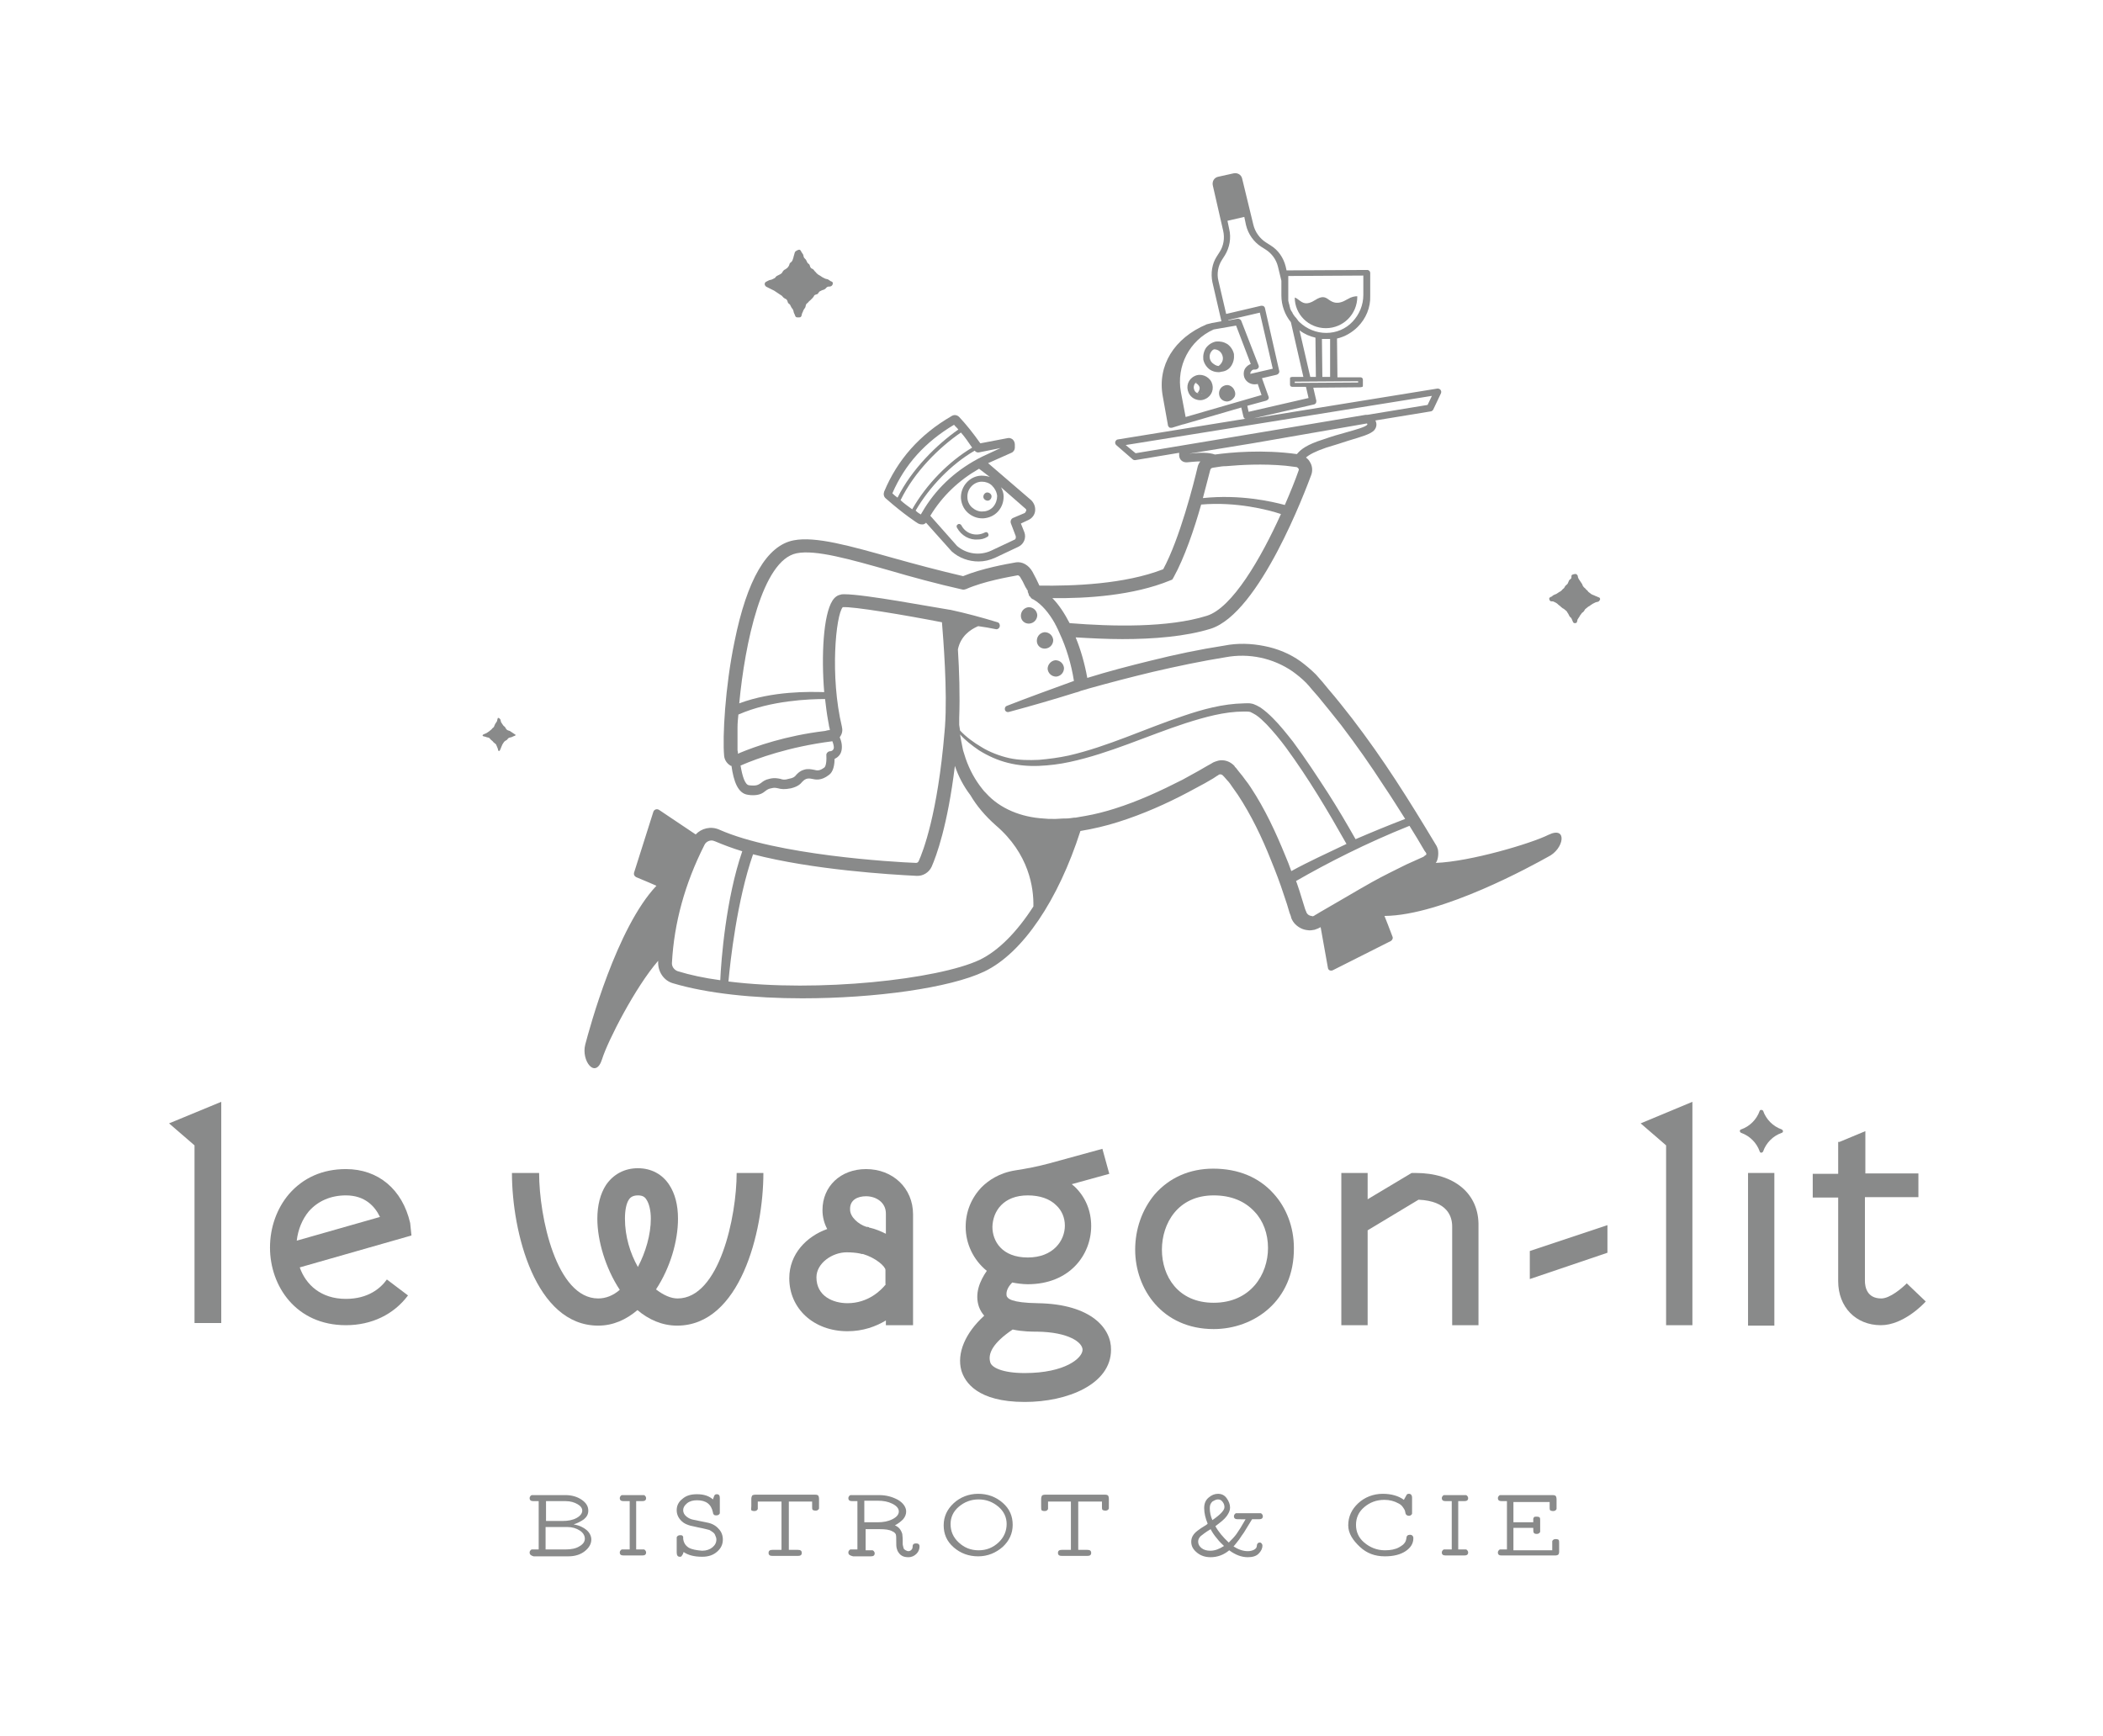 <?xml version="1.0" encoding="utf-8"?>
<!-- Generator: $$$/GeneralStr/196=Adobe Illustrator 27.6.0, SVG Export Plug-In . SVG Version: 6.00 Build 0)  -->
<svg version="1.1" id="Calque_1" xmlns="http://www.w3.org/2000/svg" xmlns:xlink="http://www.w3.org/1999/xlink" x="0px" y="0px"
	 viewBox="0 0 487.6 402.5" style="enable-background:new 0 0 487.6 402.5;" xml:space="preserve">
<style type="text/css">
	.st0{fill:#898A8A;}
</style>
<g>
	<path class="st0" d="M170.8,272c0,10.1-4,29.1-13.7,29.1c-1.6,0-3.3-0.8-5-2.1c3.3-5,5.1-11.2,5.1-16.4c0-3.2-0.7-5.8-2-7.8
		c-1.6-2.5-4.2-3.9-7.3-3.9v0c0,0,0,0,0,0s0,0,0,0v0c-3.1,0-5.7,1.4-7.4,3.9c-1.3,2-2,4.7-2,7.8c0,5.1,1.9,11.5,5.2,16.5
		c-1.5,1.3-3.2,2-5,2c-9.7,0-13.7-18.9-13.7-29.1h-6.3c0,13.7,5.4,35.4,20,35.4c3.5,0,6.5-1.4,9.1-3.6c2.6,2.2,5.7,3.6,9.2,3.6
		c14.6,0,20-21.7,20-35.4H170.8z M145.8,278.2c0.3-0.5,0.9-1,2.1-1c1,0,1.6,0.3,2,1c0.6,0.9,1,2.5,1,4.4c0,3.7-1.2,7.8-3,11.2
		c-1.8-3.2-3-7.1-3-11.2C144.9,280.7,145.2,279.1,145.8,278.2z"/>
	<path class="st0" d="M200.8,271.1c-5.9,0-10.1,4-10.1,9.5c0,1.6,0.4,3.1,1.1,4.4c-4.8,1.7-8.8,5.8-8.8,11.4
		c0,7.1,5.7,12.3,13.5,12.3c3.6,0,6.6-1.1,8.9-2.5v1.1h6.3v-25.7C211.7,275.5,207,271.1,200.8,271.1z M200.8,277.4
		c2.3,0,4.6,1.4,4.6,4v4.7c-1.2-0.6-2.4-1.1-3.7-1.4l0,0c-0.1,0-0.2,0-0.2-0.1c-0.2-0.1-0.4-0.1-0.6-0.1c-1.9-0.6-3.8-2.3-3.8-4
		C197,278.2,198.9,277.4,200.8,277.4z M205.4,297.8c-1.1,1.4-4.1,4.4-8.9,4.4c-3.3,0-7.2-1.6-7.2-6c0-3.3,3.7-5.8,7-5.8
		c1.1,0,2.3,0.1,3.2,0.3c0.2,0.1,0.4,0.1,0.6,0.1c3,0.9,5.2,2.9,5.2,3.7V297.8z"/>
	<g>
		<path class="st0" d="M281.4,308.2c-11.9,0-18.2-9.3-18.2-18.4c0-4.8,1.6-9.3,4.5-12.8c3.4-3.9,8.1-6,13.6-6c5.8,0,10.6,2,14,5.8
			c3,3.3,4.7,7.8,4.7,12.6C300.1,301.7,290.7,308.2,281.4,308.2z M281.4,277.2c-8.3,0-12,6.5-12,12.6c0,6.1,3.7,12.3,12,12.3
			c8.6,0,12.6-6.6,12.6-12.7c0-3.3-1.1-6.3-3.1-8.4C288.6,278.5,285.4,277.2,281.4,277.2z"/>
	</g>
	<g>
		<path class="st0" d="M80.2,307.3c-11.6,0-17.6-9.1-17.6-18c0-4.7,1.6-9.1,4.4-12.4c3.3-3.8,7.8-5.8,13.2-5.8
			c7.5,0,13.1,4.7,14.9,12.5l0.3,2.9l-25.9,7.4c1.4,4,4.9,7.3,10.7,7.3c5.1,0,8-2.4,9.5-4.5l4.9,3.7
			C91.3,304.8,86.2,307.3,80.2,307.3z M80.2,277.2c-3.5,0-6.5,1.3-8.6,3.7c-1.5,1.8-2.5,4.2-2.8,6.8l19.3-5.5
			C86.9,279.7,84.6,277.2,80.2,277.2z"/>
	</g>
	<g>
		<rect x="405.3" y="272" class="st0" width="6.1" height="35.4"/>
	</g>
	<path class="st0" d="M408,257.6c-0.7,2-2.3,3.6-4.3,4.3c-0.4,0.1-0.4,0.6,0,0.8c2,0.7,3.6,2.3,4.3,4.3c0.1,0.4,0.6,0.4,0.8,0
		c0.7-2,2.3-3.6,4.3-4.3c0.4-0.1,0.4-0.6,0-0.8c-2-0.7-3.6-2.3-4.3-4.3C408.6,257.3,408.1,257.3,408,257.6z"/>
	<path class="st0" d="M328.2,272h-0.9l-10.2,6.1V272h-6.1v35.3h6.1v-22l11.8-7.1c6.8,0.3,7.8,4,7.8,6.2v22.9h6.1v-22.9
		C343,276.8,337.2,272,328.2,272z"/>
	<g>
		<polygon class="st0" points="354.7,296.6 354.7,290.1 372.7,284.1 372.7,290.5 		"/>
	</g>
	<path class="st0" d="M240.6,302.2c-6.2-0.1-7-1.1-7.2-1.7c-0.2-1,0.3-2.1,1.3-3.1c1,0.2,2.4,0.4,3.6,0.4c9.7,0,14.7-6.8,14.7-13.5
		c0-3.5-1.3-6.7-3.8-9.1c-0.2-0.2-0.5-0.4-0.7-0.6l8.7-2.4l-1.6-5.8l-12.4,3.4c-2.6,0.7-5.2,1.2-7.8,1.6c-3.8,0.6-6.3,2.4-7.8,3.9
		c-2.4,2.5-3.7,5.7-3.7,9.2c0,3.8,1.7,7.6,4.9,10.2c-1.6,2.3-2.9,5.3-1.8,8.4c0.3,0.8,0.7,1.4,1.2,2c-4.4,4-6.4,8.7-5.3,12.7
		c0.8,2.7,3.7,7.3,14.7,7.3c9.9,0,20-4.1,20-12.1C257.7,308.2,253.2,302.4,240.6,302.2z M238.3,277.2c2.8,0,5.1,0.8,6.6,2.3
		c1.3,1.2,2,2.9,2,4.7c0,3.5-2.7,7.4-8.6,7.4c-6,0-8.2-3.8-8.2-7.1C230.2,280.8,232.7,277.2,238.3,277.2z M237.6,318.4
		c-5.2,0-7.7-1.3-8-2.5c-0.6-2,0.6-4.5,5.2-7.6c2.3,0.5,4.5,0.5,5.7,0.5c7.3,0.1,10.5,2.5,10.5,4.2C251,314.9,247,318.4,237.6,318.4
		z"/>
	<polygon class="st0" points="392.4,255.5 380.4,260.5 386.3,265.6 386.3,307.3 392.4,307.3 	"/>
	<path class="st0" d="M442.1,297.6c-1.1,1.1-3.9,3.5-5.9,3.5c-3.3,0-3.8-2.6-3.8-4.1v-19.4h0.1l0,0.1v-0.1h12.3v-5.5h-12.3v-9.8
		l-6,2.5h-0.3v7.4h-5.9v5.5h5.9v19.4c0,6,4.1,10.2,9.9,10.2c5.2,0,9.9-4.9,10.4-5.5L442.1,297.6z"/>
	<polygon class="st0" points="39.2,260.5 45.1,265.6 45.1,306.8 51.3,306.8 51.3,258 51.3,255.5 	"/>
</g>
<g>
	<path class="st0" d="M122.8,360c0-0.2,0.1-0.4,0.2-0.5c0.1-0.1,0.2-0.2,0.3-0.2c0.1,0,0.2,0,0.4,0h1.2v-11.2h-1.2
		c-0.6,0-0.9-0.2-0.9-0.7c0-0.2,0.1-0.4,0.2-0.5c0.1-0.1,0.2-0.2,0.3-0.2c0.1,0,0.2,0,0.4,0h7.4c1.5,0,2.8,0.4,3.8,1.1
		s1.5,1.5,1.5,2.5c0,0.8-0.3,1.4-1,2c-0.7,0.5-1.5,0.9-2.4,1.2c1.3,0.2,2.3,0.7,3,1.3c0.7,0.6,1.1,1.4,1.1,2.2c0,1-0.5,1.9-1.5,2.7
		s-2.3,1.2-3.8,1.2h-8.1C123.1,360.7,122.8,360.5,122.8,360z M126.6,352.7h3.8c1.3,0,2.4-0.2,3.3-0.7s1.3-1.1,1.3-1.7
		c0-0.6-0.4-1.1-1.1-1.5s-1.6-0.7-2.7-0.7h-4.6V352.7z M126.6,359.3h4.6c1.2,0,2.3-0.2,3.1-0.7c0.9-0.5,1.3-1.1,1.3-1.8
		c0-0.7-0.4-1.4-1.2-1.9c-0.8-0.5-1.7-0.8-2.9-0.8h-5V359.3z"/>
	<path class="st0" d="M143.7,360c0-0.2,0.1-0.4,0.2-0.5c0.1-0.1,0.2-0.2,0.3-0.2c0.1,0,0.2,0,0.4,0h1.4v-11.2h-1.4
		c-0.6,0-0.9-0.2-0.9-0.7c0-0.2,0.1-0.4,0.2-0.5c0.1-0.1,0.2-0.2,0.3-0.2c0.1,0,0.2,0,0.4,0h4.3c0.2,0,0.3,0,0.4,0
		c0.1,0,0.2,0.1,0.3,0.2c0.1,0.1,0.2,0.3,0.2,0.5c0,0.5-0.3,0.7-0.9,0.7h-1.4v11.2h1.4c0.2,0,0.3,0,0.4,0c0.1,0,0.2,0.1,0.3,0.2
		c0.1,0.1,0.2,0.3,0.2,0.5c0,0.5-0.3,0.7-0.9,0.7h-4.3C144,360.7,143.7,360.5,143.7,360z"/>
	<path class="st0" d="M156.9,360v-3c0-0.2,0-0.4,0-0.5c0-0.1,0.1-0.2,0.2-0.3c0.1-0.1,0.3-0.2,0.6-0.2c0.2,0,0.4,0,0.5,0.1
		c0.1,0.1,0.2,0.2,0.2,0.3s0,0.2,0,0.4c0.1,0.9,0.5,1.6,1.3,2.1c0.7,0.4,1.8,0.6,3.1,0.7c1,0,1.8-0.3,2.4-0.8
		c0.6-0.5,0.9-1.1,0.9-1.8c0-0.3-0.1-0.6-0.2-0.8c-0.1-0.3-0.2-0.5-0.3-0.6c-0.1-0.1-0.2-0.2-0.2-0.2c-0.4-0.3-0.7-0.5-0.9-0.6
		c-0.3-0.1-0.8-0.2-1.6-0.4l-1-0.2c-0.8-0.2-1.4-0.3-1.8-0.4c-0.3-0.1-0.7-0.2-1.1-0.4c-0.4-0.2-0.7-0.4-1-0.7
		c-0.7-0.7-1.1-1.5-1.1-2.5c0-1,0.4-1.9,1.3-2.6c0.9-0.8,2-1.1,3.4-1.1c1.6,0,2.8,0.4,3.7,1.2c0.2-0.5,0.3-0.9,0.4-1
		c0.1-0.1,0.2-0.2,0.5-0.2c0.5,0,0.7,0.3,0.7,0.9v3c0,0.2,0,0.4,0,0.5s-0.1,0.2-0.2,0.3c-0.1,0.1-0.3,0.2-0.6,0.2
		c-0.2,0-0.4,0-0.5-0.1c-0.1-0.1-0.2-0.2-0.2-0.2s-0.1-0.2-0.1-0.4c-0.4-1.9-1.6-2.8-3.7-2.8c-0.9,0-1.7,0.2-2.3,0.7
		c-0.6,0.5-0.9,1-0.9,1.6c0,0.6,0.3,1.1,0.8,1.5c0.5,0.4,1,0.6,1.5,0.7l3.4,0.7c1,0.2,1.9,0.7,2.5,1.4c0.7,0.7,1,1.6,1,2.5
		c0,1.1-0.4,2-1.3,2.8c-0.9,0.8-2,1.2-3.5,1.2c-1.9,0-3.3-0.4-4.3-1.1c-0.1,0.4-0.2,0.6-0.3,0.7c-0.1,0.1-0.1,0.2-0.2,0.3
		c-0.1,0.1-0.2,0.1-0.4,0.1C157.1,361,156.9,360.6,156.9,360z"/>
	<path class="st0" d="M174.2,349.3v-1.7c0-0.4,0.1-0.6,0.2-0.8c0.1-0.1,0.4-0.2,0.8-0.2h13.8c0.4,0,0.6,0.1,0.7,0.2
		c0.1,0.1,0.2,0.4,0.2,0.8v1.7c0,0.2,0,0.4,0,0.5c0,0.1-0.1,0.2-0.2,0.3c-0.1,0.1-0.3,0.2-0.6,0.2c-0.3,0-0.6-0.1-0.7-0.2
		c-0.1-0.2-0.1-0.4-0.1-0.7v-1.2h-5.4v11.2h2.1c0.6,0,0.9,0.2,0.9,0.7c0,0.5-0.3,0.7-0.9,0.7h-5.9c-0.6,0-0.9-0.2-0.9-0.7
		c0-0.5,0.3-0.7,0.9-0.7h2.1v-11.2h-5.5v1.2c0,0.2,0,0.4,0,0.5c0,0.1-0.1,0.2-0.2,0.3c-0.1,0.1-0.3,0.2-0.6,0.2
		c-0.4,0-0.6-0.1-0.7-0.2S174.2,349.6,174.2,349.3z"/>
	<path class="st0" d="M196.7,360c0-0.2,0.1-0.4,0.2-0.5c0.1-0.1,0.2-0.2,0.3-0.2c0.1,0,0.2,0,0.4,0h1.2v-11.2h-1.2
		c-0.6,0-0.9-0.2-0.9-0.7c0-0.2,0.1-0.4,0.2-0.5c0.1-0.1,0.2-0.2,0.3-0.2c0.1,0,0.2,0,0.4,0h6.2c1.7,0,3.1,0.4,4.4,1.1
		c1.2,0.7,1.9,1.7,1.9,2.7c0,0.6-0.2,1.2-0.7,1.8c-0.5,0.5-1.1,1-1.9,1.4c0.6,0.3,1,0.6,1.3,1.1c0.2,0.3,0.3,0.6,0.4,0.9
		c0,0.3,0.1,0.7,0.1,1.4c0,0.4,0,0.6,0,0.8s0,0.4,0.1,0.7s0.1,0.5,0.2,0.6c0.1,0.1,0.2,0.2,0.4,0.3c0.2,0.1,0.4,0.2,0.6,0.2
		c0.3,0,0.5-0.1,0.7-0.3c0.2-0.2,0.3-0.4,0.3-0.8c0-0.5,0.3-0.7,0.8-0.7c0.5,0,0.8,0.2,0.8,0.7c0,0.6-0.2,1.2-0.7,1.7
		c-0.5,0.5-1.1,0.8-1.9,0.8c-1,0-1.7-0.3-2.2-1c-0.3-0.4-0.4-0.7-0.5-1.1s-0.1-0.9-0.1-1.7c0-0.7,0-1.2-0.1-1.5
		c-0.1-0.2-0.3-0.5-0.8-0.7c-0.7-0.4-1.7-0.5-2.9-0.5h-3.3v4.9h1.2c0.2,0,0.3,0,0.4,0c0.1,0,0.2,0.1,0.3,0.2
		c0.1,0.1,0.2,0.3,0.2,0.5c0,0.5-0.3,0.7-0.9,0.7h-4.1C197,360.7,196.7,360.5,196.7,360z M200.4,353h3.1c1.3,0,2.4-0.2,3.4-0.7
		s1.5-1.1,1.5-1.8c0-0.7-0.5-1.3-1.5-1.8s-2.1-0.7-3.4-0.7h-3.1V353z"/>
	<path class="st0" d="M218.8,353.7c0-2,0.8-3.7,2.3-5.1s3.5-2.2,5.7-2.2c2.2,0,4.1,0.7,5.7,2.1c1.6,1.4,2.3,3.1,2.3,5.1
		c0,2-0.8,3.7-2.3,5.1c-1.6,1.4-3.5,2.2-5.7,2.2c-2.2,0-4.1-0.7-5.7-2.1S218.8,355.7,218.8,353.7z M220.4,353.4
		c0,1.7,0.6,3.1,1.9,4.3s2.8,1.8,4.6,1.8c1.8,0,3.3-0.6,4.6-1.8s1.9-2.7,1.9-4.3c0-1.5-0.6-2.9-1.9-4s-2.8-1.7-4.6-1.7
		c-1.8,0-3.3,0.6-4.6,1.7S220.4,351.9,220.4,353.4z"/>
	<path class="st0" d="M241.4,349.3v-1.7c0-0.4,0.1-0.6,0.2-0.8c0.1-0.1,0.4-0.2,0.8-0.2h13.8c0.4,0,0.6,0.1,0.7,0.2
		c0.1,0.1,0.2,0.4,0.2,0.8v1.7c0,0.2,0,0.4,0,0.5c0,0.1-0.1,0.2-0.2,0.3c-0.1,0.1-0.3,0.2-0.6,0.2c-0.3,0-0.6-0.1-0.7-0.2
		c-0.1-0.2-0.1-0.4-0.1-0.7v-1.2H250v11.2h2.1c0.6,0,0.9,0.2,0.9,0.7c0,0.5-0.3,0.7-0.9,0.7h-5.9c-0.6,0-0.9-0.2-0.9-0.7
		c0-0.5,0.3-0.7,0.9-0.7h2.1v-11.2H243v1.2c0,0.2,0,0.4,0,0.5c0,0.1-0.1,0.2-0.2,0.3c-0.1,0.1-0.3,0.2-0.6,0.2
		c-0.4,0-0.6-0.1-0.7-0.2S241.4,349.6,241.4,349.3z"/>
	<path class="st0" d="M276.2,357.5c0-1,0.5-1.8,1.4-2.5c0.2-0.1,0.6-0.5,1.3-0.9s1.1-0.7,1.1-0.8c-0.5-1.2-0.8-2.4-0.8-3.6
		c0-1,0.3-1.8,1-2.4c0.7-0.6,1.4-0.9,2.2-0.9c0.8,0,1.5,0.3,2,1c0.5,0.7,0.8,1.4,0.8,2.2c0,0.7-0.3,1.3-0.8,2s-1.4,1.4-2.6,2.3
		c0.7,1.3,1.8,2.6,3.1,3.8c0.7-0.7,1.3-1.3,1.8-2c0.5-0.7,1.2-1.8,2.1-3.4H287c-0.6,0-0.9-0.2-0.9-0.7c0-0.2,0.1-0.4,0.2-0.5
		s0.2-0.2,0.3-0.2c0.1,0,0.2,0,0.4,0h4.9c0.2,0,0.3,0,0.4,0c0.1,0,0.2,0.1,0.3,0.2c0.1,0.1,0.2,0.3,0.2,0.5c0,0.5-0.3,0.7-0.9,0.7
		h-1.6l-1.9,3.1c-0.3,0.4-0.7,1-1.1,1.6c-0.5,0.6-0.9,1.2-1.3,1.6c1.1,0.7,2.2,1.1,3.3,1.1c0.5,0,1-0.1,1.4-0.3
		c0.4-0.2,0.7-0.5,0.7-0.9c0-0.5,0.3-0.8,0.6-0.8c0.1,0,0.1,0,0.2,0c0.1,0,0.2,0.1,0.3,0.2c0.1,0.1,0.2,0.3,0.2,0.5
		c0,0.7-0.3,1.3-0.9,1.9c-0.6,0.6-1.5,0.8-2.5,0.8c-1.4,0-2.8-0.5-4.3-1.6c-1.3,1.1-2.8,1.6-4.3,1.6c-1.2,0-2.2-0.3-3.1-1
		C276.6,359.3,276.2,358.5,276.2,357.5z M277.8,357.5c0,0.6,0.3,1.1,0.8,1.5s1.2,0.6,2,0.6c1.1,0,2.1-0.4,3.2-1.1
		c-0.4-0.4-1-0.9-1.6-1.7c-0.7-0.8-1.2-1.6-1.5-2.2c-1.2,0.7-1.9,1.3-2.3,1.6C278,356.6,277.8,357,277.8,357.5z M280.5,349.7
		c0,1,0.2,1.9,0.6,2.8c1.9-1.3,2.8-2.3,2.8-3c0-0.4-0.1-0.8-0.4-1.2c-0.3-0.4-0.6-0.6-1.1-0.6c-0.4,0-0.8,0.2-1.3,0.5
		C280.7,348.6,280.5,349,280.5,349.7z"/>
	<path class="st0" d="M312.6,353.7c0-2,0.8-3.7,2.3-5.1c1.5-1.4,3.5-2.2,5.7-2.2c2,0,3.7,0.5,4.9,1.4c0.2-0.4,0.4-0.7,0.5-0.9
		c0.1-0.2,0.2-0.4,0.3-0.4c0.1-0.1,0.2-0.1,0.4-0.1c0.4,0,0.7,0.3,0.7,0.9v3.2c0,0.2,0,0.4,0,0.5s-0.1,0.2-0.2,0.3s-0.3,0.2-0.5,0.2
		c-0.4,0-0.7-0.2-0.8-0.5c-0.1-0.3-0.1-0.6-0.2-0.8s-0.2-0.4-0.5-0.8s-0.6-0.6-1-0.8c-0.9-0.5-2-0.8-3.2-0.8c-1.9,0-3.4,0.6-4.7,1.7
		s-1.9,2.5-1.9,4.1c0,1.6,0.6,3,1.9,4.1s2.9,1.8,4.8,1.8c1.3,0,2.4-0.2,3.3-0.7c0.4-0.2,0.6-0.4,0.9-0.6c0.2-0.2,0.4-0.4,0.5-0.6
		c0.1-0.2,0.2-0.4,0.2-0.5c0-0.1,0.1-0.3,0.1-0.5c0-0.4,0.3-0.7,0.8-0.7c0.5,0,0.8,0.3,0.8,0.8c0,1.2-0.6,2.2-1.8,3
		c-1.2,0.8-2.8,1.2-4.8,1.2c-2.3,0-4.2-0.7-5.8-2.2S312.6,355.6,312.6,353.7z"/>
	<path class="st0" d="M334.3,360c0-0.2,0.1-0.4,0.2-0.5c0.1-0.1,0.2-0.2,0.3-0.2c0.1,0,0.2,0,0.4,0h1.4v-11.2h-1.4
		c-0.6,0-0.9-0.2-0.9-0.7c0-0.2,0.1-0.4,0.2-0.5c0.1-0.1,0.2-0.2,0.3-0.2c0.1,0,0.2,0,0.4,0h4.3c0.2,0,0.3,0,0.4,0
		c0.1,0,0.2,0.1,0.3,0.2c0.1,0.1,0.2,0.3,0.2,0.5c0,0.5-0.3,0.7-0.9,0.7h-1.4v11.2h1.4c0.2,0,0.3,0,0.4,0c0.1,0,0.2,0.1,0.3,0.2
		c0.1,0.1,0.2,0.3,0.2,0.5c0,0.5-0.3,0.7-0.9,0.7h-4.3C334.6,360.7,334.3,360.5,334.3,360z"/>
	<path class="st0" d="M347.3,360c0-0.2,0.1-0.4,0.2-0.5c0.1-0.1,0.2-0.2,0.3-0.2c0.1,0,0.2,0,0.4,0h1.2v-11.2h-1.2
		c-0.6,0-0.9-0.2-0.9-0.7c0-0.2,0.1-0.4,0.2-0.5c0.1-0.1,0.2-0.2,0.3-0.2c0.1,0,0.2,0,0.4,0h11.8c0.4,0,0.6,0.1,0.7,0.2
		c0.1,0.1,0.2,0.4,0.2,0.8v1.7c0,0.2,0,0.4,0,0.5c0,0.1-0.1,0.2-0.2,0.3c-0.1,0.1-0.3,0.2-0.6,0.2c-0.3,0-0.6-0.1-0.7-0.2
		c-0.1-0.2-0.1-0.4-0.1-0.7v-1.2h-8.4v4.7h4.6c0-0.4,0-0.6,0-0.8c0-0.1,0.1-0.3,0.2-0.4s0.3-0.1,0.6-0.1c0.4,0,0.6,0.1,0.7,0.2
		c0.1,0.2,0.1,0.4,0.1,0.7v2.1c0,0.2,0,0.4,0,0.5s-0.1,0.2-0.2,0.3c-0.1,0.1-0.3,0.2-0.6,0.2c-0.4,0-0.6-0.1-0.7-0.3
		c-0.1-0.2-0.1-0.5-0.1-1.1h-4.6v5.2h9v-1.6c0-0.2,0-0.4,0-0.5s0.1-0.2,0.2-0.3s0.3-0.2,0.6-0.2c0.4,0,0.6,0.1,0.7,0.2
		c0.1,0.2,0.1,0.4,0.1,0.7v2c0,0.4-0.1,0.6-0.2,0.7c-0.1,0.1-0.4,0.2-0.7,0.2h-12.5C347.6,360.7,347.3,360.5,347.3,360z"/>
</g>
<g>
	<g>
		<g>
			<path class="st0" d="M184.3,58.5c-0.1,0.2-0.1,0.4-0.2,0.7c-0.1,0.2-0.1,0.5-0.2,0.7c-0.1,0.2-0.1,0.5-0.3,0.7
				c-0.1,0.2-0.4,0.3-0.5,0.5c-0.1,0.2-0.1,0.5-0.3,0.7c-0.1,0.2-0.3,0.4-0.5,0.5c-0.2,0.2-0.4,0.2-0.6,0.4
				c-0.2,0.2-0.3,0.4-0.4,0.6c-0.2,0.2-0.4,0.3-0.6,0.4c-0.2,0.1-0.4,0.2-0.6,0.3c-0.2,0.1-0.3,0.4-0.5,0.5
				c-0.2,0.1-0.4,0.2-0.6,0.3c-0.2,0.1-0.5,0.1-0.7,0.2c-0.2,0.1-0.4,0.2-0.6,0.3c-0.3,0.1-0.4,0.4-0.4,0.6s0.2,0.5,0.4,0.6
				c0.2,0.1,0.4,0.2,0.6,0.3c0.2,0.1,0.4,0.2,0.6,0.3c0.2,0.1,0.4,0.2,0.6,0.3c0.2,0.1,0.4,0.3,0.6,0.4c0.2,0.1,0.4,0.3,0.6,0.4
				c0.2,0.1,0.4,0.3,0.6,0.4c0.2,0.2,0.3,0.4,0.5,0.5c0.2,0.2,0.5,0.2,0.6,0.4c0.2,0.2,0.2,0.5,0.3,0.7c0.1,0.2,0.4,0.3,0.5,0.5
				c0.1,0.2,0.2,0.4,0.3,0.6c0.1,0.2,0.3,0.3,0.4,0.6c0.1,0.2,0.1,0.5,0.2,0.7c0.1,0.2,0.2,0.4,0.3,0.7c0.1,0.3,0.4,0.3,0.7,0.3
				s0.6,0,0.7-0.3c0.1-0.2,0.1-0.5,0.2-0.7c0.1-0.2,0.2-0.4,0.3-0.7c0.1-0.2,0.3-0.4,0.4-0.6c0.1-0.2,0.1-0.5,0.2-0.7
				c0.1-0.2,0.3-0.3,0.5-0.5c0.1-0.2,0.3-0.3,0.5-0.5c0.2-0.2,0.3-0.3,0.5-0.5c0.2-0.2,0.3-0.4,0.4-0.6c0.2-0.2,0.5-0.2,0.7-0.3
				c0.2-0.1,0.3-0.4,0.5-0.6c0.2-0.1,0.4-0.2,0.6-0.3c0.2-0.1,0.5-0.1,0.7-0.3c0.2-0.1,0.3-0.4,0.6-0.5c0.2-0.1,0.5,0,0.7-0.1
				c0.3-0.1,0.5-0.4,0.5-0.7s-0.2-0.4-0.5-0.5c-0.2-0.1-0.4-0.3-0.6-0.4c-0.2-0.1-0.5-0.1-0.7-0.2c-0.2-0.1-0.4-0.2-0.6-0.3
				c-0.2-0.1-0.4-0.3-0.6-0.4c-0.2-0.1-0.4-0.2-0.6-0.4c-0.2-0.1-0.3-0.4-0.5-0.5c-0.2-0.2-0.3-0.4-0.4-0.5
				c-0.2-0.2-0.5-0.2-0.6-0.4c-0.2-0.2-0.2-0.5-0.3-0.7c-0.1-0.2-0.4-0.3-0.5-0.5c-0.1-0.2-0.2-0.4-0.3-0.6
				c-0.1-0.2-0.3-0.3-0.5-0.6c-0.1-0.2-0.1-0.5-0.2-0.7c-0.1-0.2-0.3-0.4-0.4-0.6c-0.1-0.3-0.3-0.5-0.5-0.5S184.4,58.2,184.3,58.5z"
				/>
		</g>
		<g>
			<path class="st0" d="M364.4,133.4c-0.1,0.2,0,0.5-0.1,0.7c-0.1,0.2-0.4,0.3-0.5,0.5c-0.1,0.2-0.2,0.5-0.3,0.7
				c-0.1,0.2-0.3,0.3-0.5,0.5c-0.2,0.2-0.2,0.4-0.4,0.6c-0.2,0.2-0.4,0.3-0.5,0.5c-0.2,0.2-0.4,0.3-0.6,0.4
				c-0.2,0.1-0.4,0.3-0.6,0.4c-0.2,0.1-0.5,0.2-0.7,0.3c-0.2,0.1-0.4,0.4-0.6,0.4c-0.2,0.1-0.4,0.2-0.4,0.4c0,0.2,0.1,0.5,0.3,0.6
				c0.2,0.1,0.5,0,0.7,0.1c0.2,0.1,0.4,0.2,0.6,0.3c0.2,0.1,0.4,0.3,0.6,0.5c0.2,0.1,0.4,0.3,0.6,0.5c0.2,0.2,0.4,0.3,0.6,0.4
				c0.2,0.2,0.4,0.3,0.6,0.5c0.2,0.2,0.2,0.4,0.4,0.6c0.1,0.2,0.2,0.4,0.3,0.6c0.1,0.2,0.4,0.3,0.5,0.6c0.1,0.2,0.2,0.5,0.3,0.7
				c0.1,0.2,0.2,0.3,0.4,0.3s0.4,0,0.5-0.2c0.1-0.2,0.1-0.5,0.2-0.7c0.1-0.2,0.3-0.4,0.4-0.6c0.1-0.2,0.2-0.4,0.4-0.6
				c0.1-0.2,0.3-0.4,0.5-0.5c0.2-0.2,0.3-0.4,0.4-0.6c0.2-0.2,0.4-0.3,0.6-0.5c0.2-0.2,0.4-0.2,0.6-0.4c0.2-0.1,0.4-0.3,0.6-0.4
				c0.2-0.1,0.4-0.2,0.6-0.3c0.2-0.1,0.5-0.1,0.7-0.2c0.2-0.1,0.4-0.4,0.4-0.6c0-0.2-0.2-0.4-0.4-0.4c-0.2-0.1-0.4-0.2-0.7-0.3
				c-0.2-0.1-0.4-0.2-0.7-0.3c-0.2-0.1-0.4-0.2-0.6-0.4c-0.2-0.1-0.4-0.3-0.5-0.5c-0.2-0.2-0.4-0.3-0.5-0.5
				c-0.2-0.2-0.4-0.3-0.5-0.5c-0.2-0.2-0.2-0.5-0.3-0.6c-0.1-0.2-0.3-0.4-0.4-0.6c-0.1-0.2-0.3-0.4-0.4-0.6
				c-0.1-0.2-0.2-0.5-0.2-0.7c-0.1-0.2-0.3-0.4-0.5-0.4S364.5,133.2,364.4,133.4z"/>
		</g>
		<g>
			<path class="st0" d="M115.4,166.6c-0.1,0.2-0.1,0.5-0.2,0.7c-0.1,0.2-0.3,0.4-0.4,0.6c-0.1,0.2-0.2,0.5-0.3,0.7
				c-0.2,0.2-0.4,0.3-0.5,0.5c-0.2,0.2-0.4,0.3-0.6,0.5c-0.2,0.1-0.4,0.3-0.6,0.4c-0.2,0.1-0.5,0.2-0.7,0.3
				c-0.2,0.1-0.3,0.3-0.1,0.4c0.2,0.1,0.5,0.1,0.7,0.2c0.2,0.1,0.5,0.1,0.7,0.2c0.2,0.1,0.3,0.4,0.5,0.5c0.2,0.2,0.4,0.3,0.5,0.5
				c0.2,0.2,0.4,0.3,0.6,0.5c0.1,0.2,0.2,0.5,0.3,0.7c0.1,0.2,0.2,0.5,0.2,0.7c0.1,0.2,0.3,0.2,0.4,0c0.1-0.2,0.2-0.4,0.3-0.7
				c0.1-0.2,0.2-0.5,0.3-0.7c0.1-0.2,0.3-0.4,0.4-0.6c0.2-0.2,0.4-0.3,0.6-0.4c0.2-0.2,0.3-0.4,0.5-0.5c0.2-0.1,0.5-0.1,0.7-0.2
				c0.2-0.1,0.4-0.2,0.7-0.3c0.2-0.1,0.2-0.2,0-0.3c-0.2-0.1-0.4-0.3-0.6-0.4c-0.2-0.1-0.4-0.3-0.6-0.4c-0.2-0.1-0.5-0.1-0.7-0.3
				c-0.2-0.2-0.3-0.4-0.4-0.6c-0.2-0.2-0.4-0.3-0.5-0.5c-0.1-0.2-0.3-0.4-0.4-0.6c-0.1-0.2-0.1-0.5-0.2-0.7
				C115.7,166.4,115.4,166.4,115.4,166.6z"/>
		</g>
	</g>
</g>
<g>
	<path class="st0" d="M222.1,121.6c-0.3,0.1-0.4,0.5-0.2,0.8c1,1.8,2.9,2.9,4.9,2.7c0.7,0,1.5-0.2,2.1-0.6c0.3-0.1,0.4-0.5,0.2-0.8
		c-0.1-0.3-0.5-0.4-0.8-0.2c-2,1-4.4,0.3-5.4-1.7C222.7,121.5,222.3,121.4,222.1,121.6z"/>
	<path class="st0" d="M229,116.1c0.5,0,0.9-0.5,0.9-1s-0.5-0.9-1-0.9s-0.9,0.5-0.9,1S228.5,116.1,229,116.1z"/>
	<path class="st0" d="M212.9,121.4c0.2,0.1,0.5,0.2,0.8,0.2c0,0,0.1,0,0.1,0c0.1,0,0.2,0,0.3,0c0.2-0.1,0.5-0.2,0.6-0.4l5.9,6.6
		c0,0,0.1,0.1,0.1,0.1c1.7,1.5,3.9,2.3,6.2,2.3c1.3,0,2.6-0.3,3.9-0.9l5.3-2.5c1.3-0.6,1.9-2.1,1.4-3.4l-0.8-2l1.7-0.8
		c0.9-0.4,1.5-1.2,1.6-2.1s-0.2-1.8-0.9-2.5l-10-8.6l5.4-2.4c0.5-0.2,0.8-0.7,0.8-1.2l0-0.7c0-0.5-0.2-0.9-0.5-1.2
		c-0.4-0.3-0.8-0.4-1.2-0.3l-6.3,1.2c-1.7-2.4-3.3-4.4-4.9-6.1c-0.5-0.5-1.2-0.6-1.8-0.2c-7.4,4.3-12.5,10.1-15.6,17.5
		c-0.2,0.6-0.1,1.2,0.4,1.6C209.6,119.3,212.7,121.3,212.9,121.4z M231.2,115L231.2,115c0,0.9-0.3,1.8-0.9,2.5s-1.5,1.1-2.4,1.1
		c-0.9,0.1-1.8-0.3-2.5-0.9c-0.7-0.6-1.1-1.5-1.1-2.4c-0.1-1.9,1.4-3.5,3.2-3.6c0.1,0,0.1,0,0.2,0c0.8,0,1.7,0.3,2.3,0.9
		C230.7,113.3,231.1,114.1,231.2,115z M229.5,110.6c-0.6-0.2-1.3-0.3-2-0.3c-2.7,0.1-4.8,2.5-4.7,5.2c0.1,1.3,0.6,2.5,1.6,3.4
		c0.9,0.8,2.1,1.3,3.3,1.3c0.1,0,0.2,0,0.3,0c1.3-0.1,2.5-0.6,3.4-1.6c0.9-1,1.3-2.2,1.3-3.5c0-0.8-0.3-1.5-0.6-2.1l5.6,4.9
		c0.3,0.2,0.3,0.5,0.2,0.6s-0.1,0.4-0.4,0.5l-2.6,1.1c-0.5,0.2-0.7,0.8-0.5,1.3l1.1,2.9c0.1,0.4,0,0.8-0.4,0.9l-5.3,2.5
		c-2.6,1.2-5.7,0.8-7.9-1.1l-6.2-7c2.8-4.6,6.6-8.2,11.3-10.9L229.5,110.6z M226,104.5c0.2,0.3,0.6,0.5,1,0.4l5-1l-4.3,2
		c-5.6,2.8-10.1,6.8-13.3,11.9v0c-0.3,0.5-0.6,1-0.9,1.5c-0.3-0.2-0.7-0.4-1.1-0.8c0,0-0.1-0.1-0.1-0.1
		C215.5,112.9,220.6,107.6,226,104.5C225.9,104.5,225.9,104.5,226,104.5z M222.8,100.3c0.9,1,1.7,2.2,2.6,3.5
		c-5.4,3.2-10.6,8.5-13.9,14.3c-0.8-0.6-1.7-1.2-2.7-2.1C212,109.4,217.8,103.7,222.8,100.3z M221.2,98.5c0.3,0.4,0.7,0.7,1,1.1
		c-5,3.5-10.8,9.2-14.1,15.8c-0.4-0.3-0.8-0.6-1.2-1C209.8,107.7,214.5,102.5,221.2,98.5z"/>
	<path class="st0" d="M238.7,144.6c1-0.1,1.8-0.9,1.8-2c-0.1-1-0.9-1.8-2-1.8c-1,0.1-1.8,0.9-1.8,2S237.6,144.7,238.7,144.6z"/>
	<path class="st0" d="M242.4,150.4c1-0.1,1.8-0.9,1.8-2c-0.1-1-0.9-1.8-2-1.8c-1,0.1-1.8,0.9-1.8,2
		C240.4,149.7,241.3,150.5,242.4,150.4z"/>
	<path class="st0" d="M242.9,155.1c0.1,1,0.9,1.8,2,1.8c1-0.1,1.8-0.9,1.8-2c-0.1-1-0.9-1.8-2-1.8
		C243.7,153.2,242.9,154.1,242.9,155.1z"/>
	<path class="st0" d="M277,87.2c-1.5,0.7-2.1,2.4-1.4,3.9c0.5,1.1,1.6,1.7,2.7,1.7c0.4,0,0.8-0.1,1.2-0.3c1.5-0.7,2.1-2.4,1.4-3.9
		C280.2,87.2,278.4,86.5,277,87.2z M276.9,90.4c-0.3-0.7,0-1.6,0.7-1.9c-0.1,0.1-0.3,0.2-0.4,0.3c0.3,0.1,0.6,0.4,0.8,0.7
		c0.2,0.3,0.2,0.7,0,1.1c-0.1,0.2-0.2,0.4-0.4,0.5c0.2,0.1,0.4,0.1,0.5,0.1C277.7,91.3,277.1,91,276.9,90.4z M278.2,91.3
		c0.1,0,0.2,0,0.2,0C278.4,91.3,278.3,91.3,278.2,91.3z M278.5,91.2c0.1,0,0.2-0.1,0.3-0.1C278.7,91.2,278.6,91.2,278.5,91.2z"/>
	<path class="st0" d="M285.1,89.4c-0.5-0.2-1-0.1-1.4,0.1c-0.9,0.4-1.3,1.5-0.9,2.5c0.3,0.7,1,1.1,1.7,1.1c0.3,0,0.5-0.1,0.8-0.2
		c0.4-0.2,0.8-0.6,1-1c0.2-0.5,0.1-1-0.1-1.4C286,90,285.6,89.6,285.1,89.4z"/>
	<path class="st0" d="M285.5,84.8c0.5-0.8,0.7-1.7,0.6-2.7c-0.2-0.9-0.7-1.7-1.5-2.3c-0.8-0.5-1.7-0.7-2.7-0.6
		c-0.9,0.2-1.7,0.7-2.3,1.5c-0.5,0.8-0.7,1.7-0.6,2.7c0.2,0.9,0.7,1.7,1.5,2.3c0.6,0.4,1.3,0.6,2,0.6c0.2,0,0.4,0,0.7-0.1
		C284.2,86.1,285,85.6,285.5,84.8z M281.9,80.8c-0.1,0-0.2,0.1-0.3,0.1C281.7,80.9,281.8,80.9,281.9,80.8z M281.4,84.4
		c-0.5-0.3-0.8-0.8-0.9-1.3s0-1.1,0.3-1.5c0.2-0.3,0.4-0.5,0.7-0.6c1,0,1.8,0.7,2,1.7c0.2,0.9-0.3,1.7-1,2.2c0.1,0,0.3,0,0.4,0
		C282.4,84.9,281.9,84.8,281.4,84.4z"/>
	<path class="st0" d="M359,193.6c-4,2-18.1,6.2-26.1,6.5c0.3-0.4,0.4-0.8,0.5-1.3c0.1-0.6,0.1-1.2,0-1.8c-0.1-0.3-0.2-0.6-0.3-0.8
		l-0.3-0.5c-3-5-6-9.9-9.2-14.8c-3.2-4.9-6.5-9.6-10.1-14.3c-1.8-2.3-3.6-4.6-5.5-6.8l-1.4-1.7c-0.5-0.6-1-1.1-1.5-1.7
		c-1.1-1.1-2.3-2.1-3.5-3c-2.5-1.8-5.4-3-8.5-3.6c-3-0.6-6.2-0.7-9.2-0.1c-5.8,0.9-11.5,2.1-17.1,3.5c-4.9,1.2-9.9,2.5-14.7,4
		c-0.6-3.3-1.5-6.5-2.7-9.4c3.4,0.2,7.1,0.4,10.9,0.4c7.2,0,14.6-0.6,20.4-2.4c11.4-3.6,22.1-32.4,23.3-35.6c0.4-1,0.3-2.2-0.3-3.1
		c-0.2-0.4-0.5-0.7-0.9-1c0.8-0.7,2.1-1.4,4.7-2.3c2-0.6,3.6-1.1,5.1-1.6c3.3-1,5.1-1.5,6-2.4c0.6-0.7,0.7-1.5,0.3-2.3l12.8-2.1
		c0.2,0,0.5-0.2,0.6-0.4l1.8-3.8c0.1-0.3,0.1-0.5-0.1-0.8c-0.2-0.2-0.4-0.3-0.7-0.3l-42.6,6.9l13.9-3.2c0.2,0,0.4-0.2,0.5-0.3
		c0.1-0.2,0.1-0.4,0.1-0.6l-0.7-3l11-0.1c0.1,0,0.3-0.1,0.4-0.1c0.1-0.1,0.1-0.2,0.1-0.4l0-1.3c0-0.3-0.3-0.5-0.5-0.5l-5.4,0l-0.1-9
		c1.8-0.4,3.5-1.4,4.8-2.7c1.9-1.9,3-4.5,2.9-7.2l0-5.3c0-0.2-0.1-0.4-0.2-0.5c-0.1-0.1-0.3-0.2-0.5-0.2c0,0,0,0,0,0l-18.7,0.1
		l-0.2-0.9c-0.5-2-1.7-3.8-3.5-4.9l-1.1-0.7c-1.4-0.9-2.5-2.4-2.9-4.1L288,41.4c-0.2-0.9-1.1-1.4-2-1.2l-3.6,0.8
		c-0.9,0.2-1.4,1.1-1.2,2l2.4,10.5c0.4,1.7,0.1,3.5-0.8,4.9l-0.7,1.1c-1.1,1.7-1.4,3.9-1,5.9l2.1,9.1l-2.2,0.4c0,0,0,0,0,0l0,0
		c0,0,0,0,0,0c-0.4,0.1-0.8,0.2-1.2,0.3c-7.6,3.2-11.5,9.6-10.2,16.7l1.2,6.7c0,0.2,0.2,0.4,0.3,0.5c0.1,0.1,0.3,0.1,0.4,0.1
		c0.1,0,0.1,0,0.2,0l2.6-0.8c0,0,0.1,0,0.1,0l13.4-3.9l0.5,2.1c0.1,0.3,0.2,0.5,0.5,0.5l-29.6,4.8c-0.3,0-0.5,0.3-0.6,0.5
		c-0.1,0.3,0,0.6,0.2,0.8l3.8,3.3c0.1,0.1,0.3,0.2,0.5,0.2c0,0,0.1,0,0.1,0l10.2-1.7c0,0.2,0,0.5,0,0.7c0.1,1,0.9,1.6,1.9,1.5
		c1.1-0.1,2.1-0.2,3-0.2c-0.3,0.4-0.5,0.8-0.6,1.2c-0.9,3.9-4.2,16.8-8,23.8c-9,3.5-20.8,3.9-28.7,3.8c-0.4-0.9-1-2.1-1.6-3.2
		c-0.9-1.6-2.4-2.4-3.8-2.2c-2.3,0.4-7.9,1.4-12.3,3.2c-5.6-1.3-11.2-2.8-16.2-4.2c-10-2.8-18-5.1-23.1-4.1
		c-6.2,1.2-10.8,9.1-13.7,23.5c-2.2,10.6-2.8,22.2-2.4,26.5c0.1,0.9,0.6,1.7,1.4,2.2c0.1,0.1,0.2,0.1,0.3,0.1
		c0.5,3.6,1.5,6.4,3.8,6.7c0.5,0.1,0.9,0.1,1.2,0.1c1.4,0,2.2-0.4,2.9-1c0.4-0.3,0.7-0.5,1.3-0.6c0.7-0.2,1.1-0.1,1.6,0
		c0.7,0.2,1.5,0.3,3,0c1.6-0.4,2.2-1,2.6-1.5c0.3-0.3,0.5-0.5,1-0.7c0.4-0.1,0.7-0.1,1.2,0c0.9,0.2,2.2,0.5,4-0.9
		c1-0.7,1.3-2.3,1.3-3.7c0.8-0.4,1.4-1,1.6-1.9c0.2-0.9,0.1-2-0.4-3.1c0-0.1,0.1-0.1,0.1-0.2c0.5-0.7,0.6-1.5,0.4-2.3
		c-2.8-11.7-1.4-25.9,0.2-27.7c2.3-0.2,14.3,1.8,23,3.5c0.3,3.7,1.3,16,0.7,24.2h0l-0.1,1.2c-1.6,19.1-5,27.8-6,30
		c-0.1,0.2-0.3,0.4-0.6,0.4c-5.3-0.2-32.3-1.8-45.6-7.7c-2-0.9-4.2-0.3-5.5,1.1l-8.5-5.7c-0.5-0.3-1.1-0.1-1.3,0.4l-4.5,14.2
		c-0.1,0.4,0.1,0.8,0.5,1c1.5,0.6,4.7,2,4.7,2c-9.2,9.7-15.5,33-16.5,36.8c-1,3.8,2.4,8.2,3.9,3.4c1.3-4.2,7.7-16.7,13-22.8
		c0,0.1,0,0.2,0,0.2c-0.1,2.3,1.3,4.4,3.4,5c8,2.4,18.9,3.5,30,3.5c16.9,0,34.2-2.4,42.2-6.2c9-4.3,17.2-16.7,22.3-32.6
		c3-0.5,6-1.2,8.8-2.1c5.7-1.8,11.1-4.2,16.2-6.9l3.9-2.1l1.9-1.1l0.9-0.6l0.2-0.1l0.1-0.1l0,0c0.1,0,0.1-0.1,0.2-0.1
		c0.3-0.1,0.5,0,0.7,0.1c0,0,0.1,0.1,0.1,0.1c0,0,0.1,0.1,0.1,0.1l0.2,0.2l0.7,0.8c0.5,0.5,0.9,1.1,1.3,1.7c0.4,0.6,0.8,1.1,1.2,1.7
		c3.1,4.7,5.6,9.9,7.7,15.2c1.1,2.7,2.1,5.3,3,8.1c0.5,1.4,0.9,2.7,1.3,4.1l0.2,0.5l0.1,0.3l0.1,0.4c0.2,0.5,0.5,1,0.9,1.4
		c0.8,0.8,1.8,1.3,2.9,1.4c0.5,0.1,1.1,0,1.6-0.1c0.3-0.1,0.5-0.2,0.8-0.3l0.4-0.2l0.2-0.1l0,0l1.7,9.5c0.1,0.5,0.6,0.7,1.1,0.5
		l13.5-6.8c0.3-0.2,0.5-0.6,0.4-0.9c-0.5-1.4-1.9-4.9-1.9-4.9c13.4-0.1,34.5-11.8,37.9-13.7C362.7,196.9,363.5,191.4,359,193.6z
		 M314.9,88.7l-14.7,0.1l0-0.3l14.7-0.1L314.9,88.7z M305,78.3l0.1,9.1l-1.3,0l-2.5-10.8C302.5,77.5,303.7,78,305,78.3z M308.4,87.4
		l-1.8,0l-0.1-8.8c0.3,0,0.6,0,0.9,0c0,0,0.1,0,0.1,0c0.3,0,0.6,0,0.9,0L308.4,87.4z M298.7,64l17.4-0.1l0,4.5
		c0,2.3-0.9,4.5-2.5,6.2c-1.6,1.7-3.8,2.6-6.1,2.6c-2.3,0-4.5-0.9-6.2-2.5c-0.2-0.2-0.4-0.4-0.5-0.6c-0.1-0.1-0.2-0.3-0.3-0.4
		c-0.1-0.1-0.1-0.1-0.2-0.2c-0.1-0.1-0.2-0.3-0.3-0.4c-0.1-0.1-0.1-0.2-0.2-0.3c-0.1-0.1-0.1-0.3-0.2-0.4c-0.1-0.1-0.1-0.2-0.2-0.3
		c-0.1-0.1-0.1-0.3-0.2-0.4c0-0.1-0.1-0.2-0.1-0.4c0-0.1-0.1-0.2-0.1-0.4c0-0.1-0.1-0.3-0.1-0.4c0-0.1-0.1-0.2-0.1-0.3
		c0-0.2-0.1-0.3-0.1-0.5c0-0.1,0-0.2,0-0.3c0-0.3,0-0.5,0-0.8l0-3.5v0L298.7,64z M289.9,86.7c0-0.2,0-0.4,0.2-0.6
		c0.1-0.2,0.4-0.4,0.6-0.4c0.1,0,0.2,0,0.3,0c0.3,0,0.5-0.1,0.7-0.3s0.2-0.5,0.1-0.7l-4-10.3c-0.1-0.3-0.5-0.5-0.8-0.5l-2.2,0.4
		l0-0.1l7.3-1.7l3,13L289.9,86.7z M273.8,90.9c-1.1-6,2-12,7.6-14.5l5.2-0.9l3.4,8.9c-0.5,0.2-0.9,0.5-1.2,0.9
		c-0.4,0.5-0.5,1.2-0.4,1.8c0.2,1.3,1.5,2.2,2.9,2c0.1,0,0.2,0,0.3-0.1l0.9,2.6l-17.6,5.1L273.8,90.9z M293.6,92.9
		c0.2-0.1,0.4-0.2,0.5-0.4s0.1-0.4,0-0.6l-1.5-4.2c0,0,0,0,0,0l3.4-0.8c0.4-0.1,0.7-0.5,0.6-0.9l-3.3-14.5c0-0.2-0.2-0.4-0.3-0.5
		c-0.2-0.1-0.4-0.1-0.6-0.1l-8.1,1.9l-1.8-7.7c-0.4-1.6-0.1-3.4,0.8-4.8l0.7-1.1c1.1-1.8,1.5-4,1-6.1l-0.4-1.9l3.9-0.9l0.4,1.9
		c0.5,2.1,1.8,3.9,3.5,5l1.1,0.7c0,0,0,0,0,0c1.4,0.9,2.4,2.3,2.8,3.9l0.8,3.3l0,3.4c0,2.3,0.8,4.5,2.2,6.2l2.9,12.7l-2.6,0
		c-0.1,0-0.3,0.1-0.4,0.1c-0.1,0.1-0.1,0.2-0.1,0.4l0,1.3c0,0.3,0.2,0.5,0.5,0.5c0,0,0,0,0,0l3.2,0l0.6,2.6l-13.9,3.2l-0.3-1.4
		L293.6,92.9z M261,103.2l71-11.4l-1,2.1l-14,2.3c-0.1,0-0.3,0-0.4,0l-12.5,2.1l-40.8,6.8L261,103.2z M301.1,109.1
		c-0.8,2.3-1.9,5-3.2,8c-3-0.8-10.3-2.5-19-1.6c0.7-2.6,1.3-5,1.7-6.5c0.1-0.3,0.3-0.5,0.5-0.5c0.3-0.1,0.8-0.1,1.2-0.2
		c0.6-0.1,1.2-0.2,2-0.2c3.4-0.3,8.4-0.6,13.8-0.1c0.8,0.1,1.6,0.2,2.4,0.3c0.3,0,0.4,0.2,0.5,0.3
		C301.1,108.6,301.2,108.9,301.1,109.1z M275.7,105.2l14.7-2.4l26.5-4.6c0,0,0.1,0,0.1,0.1c0.1,0.1,0,0.1,0,0.2
		c-0.4,0.5-2.5,1.1-5,1.8c-1.5,0.4-3.2,0.9-5.2,1.6c-3.8,1.2-5.2,2.3-6.1,3.4c-7.9-1.1-15.4-0.4-19,0.1
		C280.3,104.9,278.4,104.9,275.7,105.2z M271.3,134.6l0.5-0.2l0.3-0.5c2.5-4.5,4.8-11.2,6.4-16.9c8.1-0.7,15.5,1.2,18.5,2.2
		c-4.6,10.2-11.3,21.8-17.2,23.6c-8.9,2.8-21.9,2.5-31.8,1.7c-1.2-2.3-2.5-4.3-4-5.8C252,138.8,262.8,138.1,271.3,134.6z
		 M171.5,174.6L171.5,174.6c-0.1,0.1-0.3,0.1-0.4,0.2c0-0.3,0-0.5-0.1-0.8c0-0.1,0-0.1,0-0.2c0-0.3,0-0.6,0-0.9c0-0.1,0-0.2,0-0.2
		c0-0.3,0-0.5,0-0.8c0-0.1,0-0.2,0-0.4c0-0.3,0-0.7,0-1c0-0.2,0-0.3,0-0.5c0-0.2,0-0.5,0-0.8c0-0.2,0-0.3,0-0.5c0-1,0.1-2,0.2-3
		c7.5-3.3,16.6-3.6,20.1-3.6c0.2,1.7,0.4,3.4,0.7,5c0,0,0,0,0,0c0,0,0,0,0,0c0.1,0.4,0.1,0.7,0.2,1.1c0,0,0,0.1,0,0.1
		c0.1,0.4,0.2,0.7,0.2,1c-0.4,0-0.7,0.1-1.1,0.2C182.1,170.6,175.1,173.1,171.5,174.6z M193.3,173.6c-0.1,0.2-0.2,0.5-0.7,0.6
		c0,0-0.1,0-0.1,0c-0.5,0-1,0.5-0.9,1c0.1,2-0.3,2.7-0.5,2.8c-1.1,0.8-1.6,0.7-2.4,0.5c-0.6-0.1-1.4-0.3-2.3,0
		c-1,0.3-1.4,0.8-1.8,1.2c-0.3,0.4-0.6,0.7-1.7,0.9c-1,0.3-1.4,0.2-2,0c-0.6-0.1-1.3-0.3-2.5,0c-1,0.2-1.5,0.6-2,1
		c-0.6,0.4-1,0.7-2.7,0.5c-1-0.1-1.6-2.2-2-4.6c0.1,0,0.2,0,0.3-0.1c3.5-1.5,10.8-4.2,20.9-5.5c0,0,0.1,0,0.1,0
		C193.3,172.7,193.4,173.3,193.3,173.6z M195.8,137.8c-0.4,0-0.7,0-0.9,0.1c-0.7,0.1-1.4,0.6-1.9,1.4c-2.1,3.3-2.6,12.7-1.9,21.2
		c-3.4-0.1-11.9-0.3-19.7,2.6c1.3-13.8,5.3-33.2,13.3-34.8c4.4-0.9,12.4,1.4,21.6,4c5.1,1.5,11,3.1,16.8,4.4c0.3,0.1,0.6,0,0.9-0.1
		c4.1-1.8,9.8-2.8,12-3.2c0.1,0,0.5,0.2,0.7,0.7c0.3,0.5,0.6,1,0.8,1.5l0,0c0.1,0.2,0.2,0.4,0.3,0.6c0,0,0,0.1,0.1,0.1
		c0.1,0.1,0.1,0.3,0.2,0.4c0,0,0,0.1,0.1,0.1c0.1,0.1,0.1,0.2,0.1,0.4c0,0,0,0.1,0,0.1c0.1,0.1,0.1,0.3,0.2,0.4c0,0.1,0,0.2,0.1,0.4
		c0,0,0,0.1,0.1,0.1c0,0,0,0.1,0.1,0.1c0.2,0.3,0.4,0.6,0.8,0.7c1.9,1.1,3.6,3.1,5,5.6c0.1,0.3,0.3,0.5,0.4,0.8
		c0.1,0.2,0.2,0.4,0.3,0.6c0.1,0.3,0.3,0.6,0.4,0.9c1.5,3.2,2.7,7.1,3.3,11c-5.2,1.9-10.5,3.8-15.6,5.8c-0.3,0.1-0.5,0.5-0.4,0.9
		c0,0,0,0,0,0c0.1,0.4,0.5,0.6,0.9,0.5l0,0c5.2-1.4,10.4-2.9,15.5-4.5v0c0.4-0.1,0.8-0.2,1.2-0.4c0.6-0.2,1.2-0.3,1.7-0.5
		c5-1.4,10-2.7,15-3.9c5.6-1.3,11.3-2.5,16.9-3.4c5.4-1,11,0.2,15.5,3.3c1.1,0.8,2.1,1.6,3.1,2.6c0.5,0.5,0.9,1,1.4,1.6l1.4,1.6
		c1.8,2.2,3.6,4.4,5.4,6.7c3.5,4.6,6.8,9.3,9.9,14.1c1.7,2.5,3.3,5.1,4.9,7.6c-3.9,1.5-7.8,3.1-11.5,4.7c-2.1-3.7-4.1-7.1-6.4-10.7
		c-2.6-4-5.2-8-8.1-11.9c-1.5-1.9-3-3.8-4.7-5.5c-0.9-0.9-1.8-1.7-2.8-2.4l-0.9-0.5c-0.3-0.1-0.6-0.3-1-0.4c-0.8-0.2-1.4-0.1-2-0.1
		c-4.9,0.1-9.6,1.4-14,2.9c-9,3-17.5,7.1-26.6,9.2c-2.3,0.5-4.6,0.8-6.9,1c-2.3,0.1-4.6,0.1-6.9-0.4c-2.2-0.5-4.6-1.4-6.5-2.6
		c-1.7-1-3.5-2.3-4.9-3.8c-0.1-0.4-0.1-0.9-0.2-1.3c0-0.1,0-0.1,0-0.2v0c0,0,0-0.8,0-1.3c0,0,0-0.1,0-0.1c0.2-5.2,0-11.2-0.3-15.9
		c0.6-3,2.8-4.6,4.7-5.4c1.4,0.2,2.7,0.4,4.1,0.7l0,0c0.4,0.1,0.8-0.2,0.9-0.6c0.1-0.4-0.1-0.9-0.5-1c-3.6-1.1-7.3-2.1-11-2.9
		c0,0-0.1,0-0.1,0C216.3,140.8,200.5,137.8,195.8,137.8z M157.1,225.2c-0.8-0.3-1.4-1.1-1.3-2c0.5-9.2,3-18.3,7.5-27.2
		c0.3-0.7,1-1.1,1.7-1.1c0.3,0,0.5,0.1,0.8,0.2c1.9,0.8,4,1.6,6.3,2.3c-3.8,11-4.9,25.3-5.1,29.9C163.3,226.8,160,226.1,157.1,225.2
		z M227.1,222.6c-9.6,4.5-37.4,7.6-58.2,5c0.4-4.6,2-18.9,5.7-29.5c13.8,3.6,31.8,4.7,37.9,5c1.5,0.1,2.9-0.8,3.5-2.1
		c1.1-2.5,3.7-9.5,5.4-23.4c0.8,2.4,2,4.7,3.6,6.8c1.4,2.4,3.4,4.8,5.9,7c7.7,6.6,8.8,14.5,8.7,18.8
		C235.8,216.1,231.5,220.5,227.1,222.6z M299.4,202c-0.4-1.2-0.9-2.4-1.4-3.6c-2.2-5.4-4.7-10.8-8-15.8c-0.4-0.6-0.8-1.2-1.3-1.8
		c-0.4-0.6-0.9-1.2-1.4-1.8l-0.7-0.9l-0.2-0.2c-0.1-0.1-0.1-0.1-0.2-0.3c-0.2-0.2-0.4-0.4-0.7-0.6c-1-0.7-2.3-0.9-3.4-0.5
		c-0.3,0.1-0.6,0.2-0.8,0.3l-0.5,0.3l-0.9,0.5l-1.9,1.1l-3.8,2.1c-5.1,2.6-10.3,5-15.7,6.7c-2.2,0.7-4.5,1.3-6.8,1.7
		c-0.8,0.1-1.5,0.3-2.3,0.4c-0.1,0-0.2,0-0.3,0c-0.7,0.1-1.3,0.2-2,0.2c-0.2,0-0.3,0-0.5,0c-0.6,0-1.2,0.1-1.8,0.1
		c-0.2,0-0.4,0-0.6,0c-0.8,0-1.5,0-2.3-0.1c-5-0.3-10-2.2-13.3-5.9c0,0,0,0,0,0c-0.3-0.3-0.6-0.6-0.8-0.9c-1.7-2.1-3-4.5-3.9-7.1
		c-0.2-0.6-0.4-1.3-0.6-1.9c-0.1-0.5-0.2-1-0.3-1.5c0-0.2-0.1-0.3-0.1-0.5c-0.1-0.6-0.2-1.1-0.3-1.7c1.1,1.3,2.8,2.6,4.4,3.7
		c2.1,1.3,4.3,2.3,6.7,2.9c2.4,0.6,4.8,0.8,7.2,0.7c2.4-0.1,4.8-0.4,7.1-0.9c9.3-2,18-6.1,26.9-9c4.4-1.4,9-2.7,13.5-2.7
		c0.5,0,1.2,0,1.5,0.1c0.2,0.1,0.4,0.2,0.6,0.3l0.7,0.4c0.9,0.6,1.7,1.4,2.5,2.2c1.6,1.7,3.1,3.5,4.5,5.4c5.2,7.1,9.6,14.5,14,22.3
		C307.6,197.9,303.2,199.9,299.4,202z M330,198.7c-1.3,0.6-2.7,1.2-4,1.8c-2.6,1.3-5.3,2.6-7.8,4c-2,1.1-4,2.3-5.9,3.4l-6.2,3.6
		l-1,0.6l-0.2,0.1l-0.1,0.1c-0.1,0-0.2,0.1-0.2,0.1c-0.2,0.1-0.3,0.1-0.5,0c-0.3,0-0.7-0.2-0.9-0.4c-0.1-0.1-0.2-0.3-0.3-0.4l0-0.1
		l-0.1-0.2l-0.2-0.5c-0.4-1.4-0.9-2.8-1.3-4.2c-0.3-0.8-0.5-1.6-0.8-2.3c7.3-4.2,16.3-8.8,26.3-12.8c1.2,1.9,2.4,3.9,3.5,5.8
		l0.3,0.4c0,0.1,0.1,0.1,0.1,0.2c0,0.1,0,0.2,0,0.3C330.3,198.4,330.2,198.6,330,198.7z"/>
	<path class="st0" d="M307.4,76.1C307.4,76.1,307.4,76.1,307.4,76.1c4.1,0,7.3-3.3,7.3-7.3v0l0-0.1c0,0,0,0,0,0
		c-0.6,0-1.3,0.1-2.3,0.7c-2.3,1.4-3.4,0.7-4.3,0.1c-0.8-0.6-1.5-1-3.2,0.1c-2,1.3-2.9,0.6-3.7,0c-0.3-0.2-0.6-0.5-1-0.6
		C300.2,72.9,303.4,76.1,307.4,76.1z"/>
</g>
</svg>
